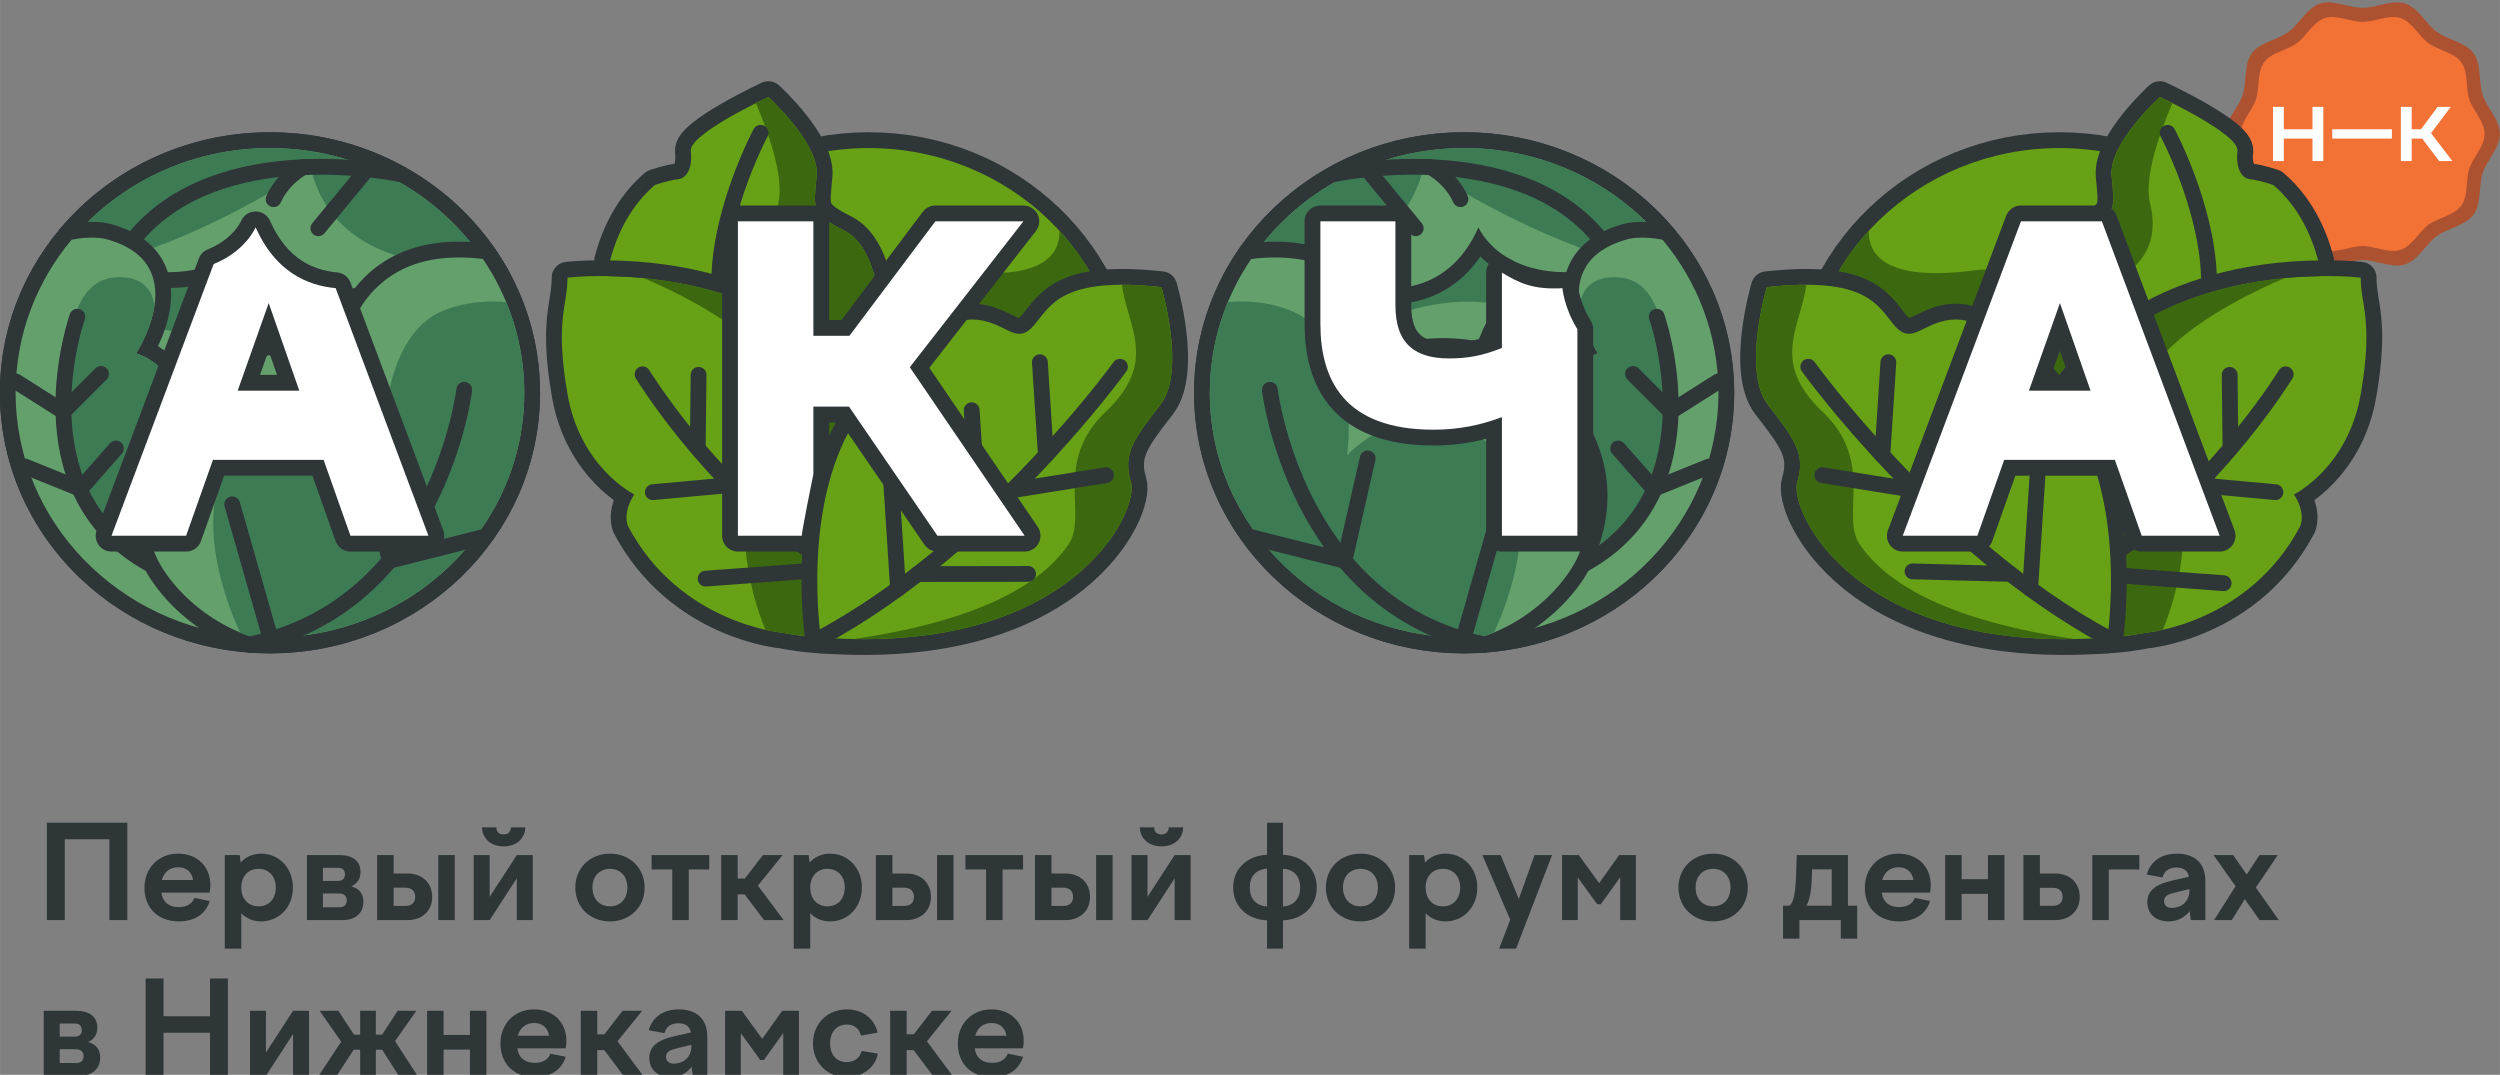 <?xml version="1.0" encoding="UTF-8"?>
<!DOCTYPE svg PUBLIC "-//W3C//DTD SVG 1.1//EN" "http://www.w3.org/Graphics/SVG/1.1/DTD/svg11.dtd">
<!-- Creator: CorelDRAW -->
<svg xmlns="http://www.w3.org/2000/svg" xml:space="preserve" width="75.567mm" height="32.487mm" version="1.1" style="shape-rendering:geometricPrecision; text-rendering:geometricPrecision; image-rendering:optimizeQuality; fill-rule:evenodd; clip-rule:evenodd"
viewBox="0 0 7556.66 3248.74"
 xmlns:xlink="http://www.w3.org/1999/xlink"
 xmlns:xodm="http://www.corel.com/coreldraw/odm/2003">
 <rect x="0" y="0" width="7556.66" height="3248.74" fill="#808080" stroke="none"/>
 <defs>
  <style type="text/css">
   <![CDATA[
    .str17 {stroke:#2E3638;stroke-width:95.45;stroke-miterlimit:22.926}
    .str3 {stroke:#2E3638;stroke-width:95.45;stroke-miterlimit:22.926}
    .str15 {stroke:#2E3638;stroke-width:95.45;stroke-linecap:round;stroke-linejoin:round;stroke-miterlimit:22.926}
    .str30 {stroke:#2E3638;stroke-width:95.45;stroke-linecap:round;stroke-linejoin:round;stroke-miterlimit:22.926}
    .str16 {stroke:#2E3638;stroke-width:95.45;stroke-linecap:round;stroke-linejoin:round;stroke-miterlimit:22.926}
    .str28 {stroke:#2E3638;stroke-width:95.45;stroke-linecap:round;stroke-linejoin:round;stroke-miterlimit:22.926}
    .str29 {stroke:#2E3638;stroke-width:95.45;stroke-linecap:round;stroke-linejoin:round;stroke-miterlimit:22.926}
    .str14 {stroke:#2E3638;stroke-width:95.45;stroke-linecap:round;stroke-linejoin:round;stroke-miterlimit:22.926}
    .str42 {stroke:#2E3638;stroke-width:95.45;stroke-linecap:round;stroke-linejoin:round;stroke-miterlimit:22.926}
    .str43 {stroke:#2E3638;stroke-width:95.45;stroke-linecap:round;stroke-linejoin:round;stroke-miterlimit:22.926}
    .str1 {stroke:#2E3638;stroke-width:95.45;stroke-linecap:round;stroke-linejoin:round;stroke-miterlimit:22.926}
    .str2 {stroke:#2E3638;stroke-width:95.45;stroke-linecap:round;stroke-linejoin:round;stroke-miterlimit:22.926}
    .str0 {stroke:#2E3638;stroke-width:95.45;stroke-linecap:round;stroke-linejoin:round;stroke-miterlimit:22.926}
    .str44 {stroke:#2E3638;stroke-width:95.45;stroke-linecap:round;stroke-linejoin:round;stroke-miterlimit:22.926}
    .str27 {stroke:#2E3638;stroke-width:95.55;stroke-linecap:round;stroke-linejoin:round;stroke-miterlimit:22.926}
    .str41 {stroke:#2E3638;stroke-width:95.55;stroke-linecap:round;stroke-linejoin:round;stroke-miterlimit:22.926}
    .str55 {stroke:#2E3638;stroke-width:95.55;stroke-linecap:round;stroke-linejoin:round;stroke-miterlimit:22.926}
    .str13 {stroke:#2E3638;stroke-width:95.55;stroke-linecap:round;stroke-linejoin:round;stroke-miterlimit:22.926}
    .str20 {stroke:#2E3638;stroke-width:47.72;stroke-linecap:round;stroke-linejoin:round;stroke-miterlimit:22.926}
    .str24 {stroke:#2E3638;stroke-width:47.72;stroke-linecap:round;stroke-linejoin:round;stroke-miterlimit:22.926}
    .str38 {stroke:#2E3638;stroke-width:47.72;stroke-linecap:round;stroke-linejoin:round;stroke-miterlimit:22.926}
    .str18 {stroke:#2E3638;stroke-width:47.72;stroke-linecap:round;stroke-linejoin:round;stroke-miterlimit:22.926}
    .str36 {stroke:#2E3638;stroke-width:47.72;stroke-linecap:round;stroke-linejoin:round;stroke-miterlimit:22.926}
    .str37 {stroke:#2E3638;stroke-width:47.72;stroke-linecap:round;stroke-linejoin:round;stroke-miterlimit:22.926}
    .str21 {stroke:#2E3638;stroke-width:47.72;stroke-linecap:round;stroke-linejoin:round;stroke-miterlimit:22.926}
    .str22 {stroke:#2E3638;stroke-width:47.72;stroke-linecap:round;stroke-linejoin:round;stroke-miterlimit:22.926}
    .str32 {stroke:#2E3638;stroke-width:47.72;stroke-linecap:round;stroke-linejoin:round;stroke-miterlimit:22.926}
    .str23 {stroke:#2E3638;stroke-width:47.72;stroke-linecap:round;stroke-linejoin:round;stroke-miterlimit:22.926}
    .str33 {stroke:#2E3638;stroke-width:47.72;stroke-linecap:round;stroke-linejoin:round;stroke-miterlimit:22.926}
    .str19 {stroke:#2E3638;stroke-width:47.72;stroke-linecap:round;stroke-linejoin:round;stroke-miterlimit:22.926}
    .str25 {stroke:#2E3638;stroke-width:47.72;stroke-linecap:round;stroke-linejoin:round;stroke-miterlimit:22.926}
    .str34 {stroke:#2E3638;stroke-width:47.72;stroke-linecap:round;stroke-linejoin:round;stroke-miterlimit:22.926}
    .str31 {stroke:#2E3638;stroke-width:47.72;stroke-linecap:round;stroke-linejoin:round;stroke-miterlimit:22.926}
    .str26 {stroke:#2E3638;stroke-width:47.72;stroke-linecap:round;stroke-linejoin:round;stroke-miterlimit:22.926}
    .str10 {stroke:#2E3638;stroke-width:47.72;stroke-linecap:round;stroke-linejoin:round;stroke-miterlimit:22.926}
    .str52 {stroke:#2E3638;stroke-width:47.72;stroke-linecap:round;stroke-linejoin:round;stroke-miterlimit:22.926}
    .str4 {stroke:#2E3638;stroke-width:47.72;stroke-linecap:round;stroke-linejoin:round;stroke-miterlimit:22.926}
    .str51 {stroke:#2E3638;stroke-width:47.72;stroke-linecap:round;stroke-linejoin:round;stroke-miterlimit:22.926}
    .str50 {stroke:#2E3638;stroke-width:47.72;stroke-linecap:round;stroke-linejoin:round;stroke-miterlimit:22.926}
    .str5 {stroke:#2E3638;stroke-width:47.72;stroke-linecap:round;stroke-linejoin:round;stroke-miterlimit:22.926}
    .str11 {stroke:#2E3638;stroke-width:47.72;stroke-linecap:round;stroke-linejoin:round;stroke-miterlimit:22.926}
    .str12 {stroke:#2E3638;stroke-width:47.72;stroke-linecap:round;stroke-linejoin:round;stroke-miterlimit:22.926}
    .str8 {stroke:#2E3638;stroke-width:47.72;stroke-linecap:round;stroke-linejoin:round;stroke-miterlimit:22.926}
    .str46 {stroke:#2E3638;stroke-width:47.72;stroke-linecap:round;stroke-linejoin:round;stroke-miterlimit:22.926}
    .str6 {stroke:#2E3638;stroke-width:47.72;stroke-linecap:round;stroke-linejoin:round;stroke-miterlimit:22.926}
    .str9 {stroke:#2E3638;stroke-width:47.72;stroke-linecap:round;stroke-linejoin:round;stroke-miterlimit:22.926}
    .str48 {stroke:#2E3638;stroke-width:47.72;stroke-linecap:round;stroke-linejoin:round;stroke-miterlimit:22.926}
    .str45 {stroke:#2E3638;stroke-width:47.72;stroke-linecap:round;stroke-linejoin:round;stroke-miterlimit:22.926}
    .str47 {stroke:#2E3638;stroke-width:47.72;stroke-linecap:round;stroke-linejoin:round;stroke-miterlimit:22.926}
    .str7 {stroke:#2E3638;stroke-width:47.72;stroke-linecap:round;stroke-linejoin:round;stroke-miterlimit:22.926}
    .str39 {stroke:#2E3638;stroke-width:47.72;stroke-linecap:round;stroke-linejoin:round;stroke-miterlimit:22.926}
    .str53 {stroke:#2E3638;stroke-width:47.72;stroke-linecap:round;stroke-linejoin:round;stroke-miterlimit:22.926}
    .str54 {stroke:#2E3638;stroke-width:47.72;stroke-linecap:round;stroke-linejoin:round;stroke-miterlimit:22.926}
    .str40 {stroke:#2E3638;stroke-width:47.72;stroke-linecap:round;stroke-linejoin:round;stroke-miterlimit:22.926}
    .str49 {stroke:#2E3638;stroke-width:47.72;stroke-linecap:round;stroke-linejoin:round;stroke-miterlimit:22.926}
    .str35 {stroke:#2E3638;stroke-width:47.72;stroke-linecap:round;stroke-linejoin:round;stroke-miterlimit:22.926}
    .fil3 {fill:none}
    .fil4 {fill:none;fill-rule:nonzero}
    .fil10 {fill:#3C690F}
    .fil2 {fill:#3D7B54}
    .fil1 {fill:#64A06C}
    .fil9 {fill:#67A115}
    .fil8 {fill:#FEFEFE;fill-rule:nonzero}
    .fil7 {fill:#F27135;fill-rule:nonzero}
    .fil6 {fill:#AD5230;fill-rule:nonzero}
    .fil0 {fill:#2E3638;fill-rule:nonzero}
    .fil5 {fill:white;fill-rule:nonzero}
   ]]>
  </style>
 </defs>
 <g id="Слой_x0020_1">
  <g id="_2677970222816">
   <g>
    <g>
     <g>
      <g>
       <path class="fil0" d="M-0.53 1187.36l0 0 1.06 -40.59 3.17 -40.08 5.22 -39.51 7.21 -38.89 9.16 -38.2 11.06 -37.48 12.9 -36.68 14.68 -35.84 16.42 -34.95 18.09 -34 19.72 -33.01 21.3 -31.96 22.81 -30.87 24.28 -29.74 25.71 -28.55 27.05 -27.31 28.38 -26.03 29.63 -24.71 30.85 -23.33 32 -21.89 33.11 -20.43 34.17 -18.91 35.18 -17.34 36.13 -15.72 37.04 -14.05 37.89 -12.34 38.69 -10.57 39.43 -8.76 40.14 -6.9 40.76 -4.98 41.35 -3.03 41.87 -1.02 0 95.76 -37.25 0.9 -36.73 2.69 -36.18 4.42 -35.58 6.12 -34.95 7.76 -34.27 9.37 -33.55 10.92 -32.78 12.45 -31.97 13.9 -31.12 15.34 -30.21 16.71 -29.27 18.07 -28.28 19.35 -27.23 20.59 -26.15 21.81 -25.02 22.95 -23.85 24.07 -22.63 25.15 -21.36 26.14 -20.05 27.15 -18.7 28.06 -17.3 28.95 -15.85 29.8 -14.38 30.59 -12.84 31.36 -11.28 32.06 -9.66 32.74 -8 33.38 -6.31 33.97 -4.56 34.53 -2.77 35.06 -0.94 35.55 0 0 -95.44 0zm816.46 787.67l0 0 -41.87 -1.02 -41.35 -3.03 -40.76 -4.98 -40.14 -6.9 -39.43 -8.76 -38.69 -10.57 -37.89 -12.34 -37.04 -14.05 -36.13 -15.72 -35.18 -17.34 -34.17 -18.9 -33.11 -20.43 -32.01 -21.91 -30.84 -23.32 -29.63 -24.7 -28.38 -26.04 -27.05 -27.31 -25.71 -28.54 -24.28 -29.75 -22.81 -30.86 -21.3 -31.97 -19.72 -33.01 -18.09 -34 -16.42 -34.95 -14.68 -35.83 -12.9 -36.69 -11.06 -37.47 -9.16 -38.21 -7.21 -38.89 -5.22 -39.51 -3.17 -40.08 -1.06 -40.59 95.44 0 0.94 35.55 2.77 35.06 4.56 34.53 6.31 33.97 8 33.39 9.66 32.73 11.28 32.07 12.84 31.35 14.38 30.59 15.85 29.8 17.3 28.95 18.7 28.07 20.05 27.14 21.36 26.15 22.63 25.14 23.85 24.07 25.02 22.96 26.15 21.8 27.24 20.6 28.27 19.35 29.27 18.05 30.21 16.72 31.12 15.34 31.97 13.9 32.78 12.45 33.55 10.92 34.27 9.37 34.95 7.76 35.58 6.12 36.18 4.42 36.73 2.69 37.25 0.9 0 0 0 95.76zm816.46 -787.67l0 0 -1.06 40.59 -3.17 40.08 -5.22 39.51 -7.21 38.89 -9.16 38.21 -11.06 37.47 -12.9 36.69 -14.68 35.83 -16.41 34.95 -18.1 34 -19.72 33.01 -21.3 31.97 -22.81 30.86 -24.28 29.74 -25.7 28.55 -27.06 27.31 -28.37 26.04 -29.64 24.7 -30.84 23.32 -32.01 21.91 -33.11 20.43 -34.17 18.9 -35.18 17.34 -36.13 15.72 -37.04 14.05 -37.89 12.34 -38.69 10.57 -39.43 8.76 -40.14 6.9 -40.76 4.98 -41.35 3.03 -41.87 1.02 0 -95.76 37.25 -0.9 36.73 -2.69 36.18 -4.42 35.58 -6.12 34.95 -7.76 34.27 -9.37 33.55 -10.92 32.78 -12.45 31.97 -13.9 31.12 -15.34 30.21 -16.72 29.27 -18.05 28.27 -19.35 27.24 -20.6 26.16 -21.8 25.01 -22.96 23.86 -24.07 22.62 -25.13 21.36 -26.16 20.05 -27.14 18.7 -28.07 17.3 -28.95 15.86 -29.8 14.37 -30.59 12.84 -31.35 11.28 -32.07 9.66 -32.73 8 -33.39 6.31 -33.97 4.56 -34.53 2.77 -35.06 0.94 -35.55 0 0 95.44 0zm-816.46 -787.67l0 0 41.87 1.02 41.35 3.03 40.76 4.98 40.14 6.9 39.43 8.76 38.69 10.57 37.89 12.34 37.04 14.05 36.13 15.72 35.18 17.34 34.17 18.91 33.11 20.43 32 21.89 30.85 23.33 29.64 24.71 28.37 26.03 27.06 27.31 25.7 28.56 24.28 29.73 22.81 30.87 21.3 31.96 19.72 33.01 18.1 34 16.41 34.96 14.68 35.83 12.9 36.68 11.06 37.48 9.16 38.2 7.21 38.89 5.22 39.51 3.17 40.08 1.06 40.59 -95.44 0 -0.94 -35.55 -2.77 -35.06 -4.56 -34.53 -6.31 -33.97 -8 -33.38 -9.66 -32.74 -11.28 -32.06 -12.84 -31.37 -14.37 -30.58 -15.86 -29.8 -17.3 -28.95 -18.7 -28.06 -20.05 -27.15 -21.36 -26.15 -22.62 -25.14 -23.86 -24.07 -25.01 -22.95 -26.16 -21.81 -27.23 -20.59 -28.28 -19.35 -29.27 -18.07 -30.21 -16.71 -31.12 -15.34 -31.97 -13.9 -32.78 -12.45 -33.55 -10.92 -34.27 -9.37 -34.95 -7.76 -35.58 -6.12 -36.18 -4.42 -36.73 -2.69 -37.25 -0.9 0 0 0 -95.76z"/>
       <path id="_1" class="fil1" d="M815.93 447.57c-424.56,0 -768.74,331.22 -768.74,739.79 0,408.58 344.18,739.79 768.74,739.79 424.57,0 768.74,-331.21 768.74,-739.79 0,-408.57 -344.17,-739.79 -768.74,-739.79z"/>
      </g>
      <path class="fil2" d="M1122.6 994.51c0,0 -231.35,-130.98 -453.9,-63.26l-91.38 -114.16c153.04,-26.06 195.17,-130.07 195.17,-130.07 82.16,185.95 237.33,195.09 331.67,180.52l18.44 126.97z"/>
      <g>
       <path class="fil3 str0" d="M743.29 1088.71c-38.52,-121.34 -135.61,-311.92 -369.55,-346.45 190.67,92.56 37.73,325.86 37.73,325.86 126.52,42.65 100.93,150.69 100.93,150.69 7.53,14.53 -0.69,34.68 -14.4,61.81 16.32,-25.18 36.16,-50.78 60.15,-76.62 57.21,-61.61 122.04,-96.59 185.14,-115.29z"/>
       <path id="_1_21" class="fil1" d="M743.29 1088.71c-38.52,-121.34 -135.61,-311.92 -369.55,-346.45 190.67,92.56 37.73,325.86 37.73,325.86 126.52,42.65 100.93,150.69 100.93,150.69 7.53,14.53 -0.69,34.68 -14.4,61.81 16.32,-25.18 36.16,-50.78 60.15,-76.62 57.21,-61.61 122.04,-96.59 185.14,-115.29z"/>
      </g>
      <path class="fil2" d="M743.29 1088.71c-33.09,-104.22 -109.38,-259.51 -278.47,-323.14l-10.84 52.2c27.77,57.25 13.46,125.21 -5.76,175.87 138.51,4.29 233.28,51.72 292.16,95.94 0.97,-0.29 1.94,-0.58 2.91,-0.87z"/>
      <g>
       <path class="fil3 str1" d="M815.73 447.57c-242.57,0 -458.86,108.16 -599.74,277.05 59.97,-12.52 100.95,-2.74 100.95,-2.74 77.74,20.23 118.99,56.78 138.21,98.78 253.94,22.97 317.34,-133.64 317.34,-133.64 97.88,221.52 299.37,192.12 378.2,170.63 43.23,-37.5 99.19,-64.75 168.52,-74.66 48.64,-6.95 96.36,-5.7 140.21,-0.13 15.17,22.31 29.12,45.46 41.76,69.36l0.04 0c-127.03,-240.14 -386.29,-404.65 -685.49,-404.65zm-620.74 303.4l-0.64 0.83 0.01 0 0.63 -0.83z"/>
       <path id="_1_22" class="fil1" d="M815.73 447.57c-242.57,0 -458.86,108.16 -599.74,277.05 59.97,-12.52 100.95,-2.74 100.95,-2.74 77.74,20.23 118.99,56.78 138.21,98.78 253.94,22.97 317.34,-133.64 317.34,-133.64 97.88,221.52 299.37,192.12 378.2,170.63 43.23,-37.5 99.19,-64.75 168.52,-74.66 48.64,-6.95 96.36,-5.7 140.21,-0.13 15.17,22.31 29.12,45.46 41.76,69.36l0.04 0c-127.03,-240.14 -386.29,-404.65 -685.49,-404.65zm-620.74 303.4l-0.64 0.83 0.01 0 0.63 -0.83z"/>
      </g>
      <path class="fil2" d="M815.73 447.57c-242.57,0 -458.86,108.16 -599.74,277.05 22.58,-4.71 42.46,-6.26 58.49,-6.37l1.78 0 0.2 0 1.74 0c24.41,0.16 38.94,3.63 38.94,3.63 1.75,0.45 3.4,0.95 5.1,1.42l2.16 0.6c38.28,10.79 67.32,25.68 88.93,43.27 285.96,-96.26 525.09,-261.22 525.09,-261.22 43.33,181.55 185.6,258.27 337.3,285.93 13.86,-3.74 28.36,-6.73 43.49,-8.89 22.87,-3.27 45.54,-4.72 67.69,-4.77l2 0 0.21 0 2 0.01c23.48,0.13 46.36,1.82 68.28,4.6 -137.27,-201.87 -374.26,-335.26 -643.66,-335.26zm-620.74 303.4l-0.64 0.83 0.01 0 0.63 -0.83z"/>
      <g>
       <path class="fil3 str2" d="M216.17 724.63c-105.7,126.71 -168.98,287.6 -168.98,462.73 0,389.65 313.02,708.93 710.28,737.68 -177.56,-61.01 -266.82,-191.98 -288.52,-243.52 -117.03,-277.94 71.36,-408.85 43.45,-462.71 0,0 25.59,-108.04 -100.93,-150.69 0,0 180.16,-274.8 -94.33,-346.24 0,0 -40.99,-9.78 -100.97,2.75z"/>
       <path id="_1_23" class="fil1" d="M216.17 724.63c-105.7,126.71 -168.98,287.6 -168.98,462.73 0,389.65 313.02,708.93 710.28,737.68 -177.56,-61.01 -266.82,-191.98 -288.52,-243.52 -117.03,-277.94 71.36,-408.85 43.45,-462.71 0,0 25.59,-108.04 -100.93,-150.69 0,0 180.16,-274.8 -94.33,-346.24 0,0 -40.99,-9.78 -100.97,2.75z"/>
      </g>
      <path class="fil2" d="M504.96 1742.18c-17.92,-24.42 -29.77,-45.83 -36.01,-60.66 -117.03,-277.94 71.36,-408.85 43.45,-462.71 0,0 25.59,-108.04 -100.93,-150.69 0,0 43.98,-67.12 55.36,-143.64 -3.87,-32.65 -23.34,-89.99 -112.64,-86.42 -124.39,4.97 -156.17,151.96 -160.39,401.83 -3.89,230.17 122.1,417.74 311.16,502.29z"/>
      <g>
       <path class="fil3 str3" d="M760.76 1925.24c18.22,1.24 36.62,1.91 55.17,1.91 424.57,0 768.74,-331.21 768.74,-739.79 0,-149.3 -46,-288.25 -125.05,-404.5 -43.85,-5.57 -91.57,-6.82 -140.21,0.13 -183.09,26.16 -273.01,173.29 -281.18,310.61 0,0 -284.56,-100.16 -480.08,110.4 -195.52,210.56 -116.56,406.08 -86.48,477.52 21.72,51.6 111.15,182.8 289.09,243.72z"/>
       <path id="_1_24" class="fil1" d="M760.76 1925.24c18.22,1.24 36.62,1.91 55.17,1.91 424.57,0 768.74,-331.21 768.74,-739.79 0,-149.3 -46,-288.25 -125.05,-404.5 -43.85,-5.57 -91.57,-6.82 -140.21,0.13 -183.09,26.16 -273.01,173.29 -281.18,310.61 0,0 -284.56,-100.16 -480.08,110.4 -195.52,210.56 -116.56,406.08 -86.48,477.52 21.72,51.6 111.15,182.8 289.09,243.72z"/>
      </g>
      <path class="fil2" d="M760.76 1925.24c18.22,1.24 36.62,1.91 55.17,1.91 424.57,0 768.74,-331.21 768.74,-739.79 0,-96.86 -19.37,-189.36 -54.55,-274.14 -53.63,-4.96 -120.32,-1.72 -188.76,25.16 -158.02,62.08 -191.88,310.4 -171.19,438.32 0,0 -167.43,-188.12 -391.29,-62.08 -196.38,110.57 -144.3,400.29 -53.23,597.24 11.3,4.75 22.99,9.23 35.11,13.38z"/>
      <g>
       <path class="fil3 str4" d="M1213.92 527.29c0,0 -557.68,-123.35 -813.43,199.76"/>
      </g>
      <g>
       <line class="fil3 str5" x1="1113.15" y1="506.9" x2="962.28" y2= "689.92" />
      </g>
      <g>
       <path class="fil3 str6" d="M918.14 504.53c0,0 -62.22,31.82 -91.21,97.57"/>
      </g>
      <g>
       <path class="fil3 str7" d="M233.66 957.3c0,0 -184.7,523.65 218.26,747.51"/>
      </g>
      <g>
       <polyline class="fil3 str8" points="305.38,1130.32 191.61,1244.1 47.96,1153.08 "/>
      </g>
      <g>
       <polyline class="fil3 str9" points="350.31,1355.58 243.09,1477.84 75.68,1410.13 "/>
      </g>
      <g>
       <path class="fil3 str10" d="M1403.16 1178.24c0,0 -76.94,651.97 -649.5,770"/>
      </g>
      <g>
       <polyline class="fil3 str11" points="1107.4,1385.56 1177.73,1694.71 1459.78,1623.64 "/>
      </g>
      <g>
       <line class="fil3 str12" x1="701.91" y1="1524.48" x2="816.35" y2= "1925.01" />
      </g>
     </g>
     <g>
      <path class="fil4 str13" d="M336.91 1619.44l225.57 0 81.1 -229.37 334.56 0 81.1 229.37 235.71 0 -280.45 -748.52c-85.12,-7.48 -182.63,-49.52 -242.01,-183.9 0,0 -29.1,71.81 -126.75,111.05l-308.83 821.37zm381.44 -438.47l93.78 -264.85 92.51 264.85 -186.29 0z"/>
      <path id="_1_25" class="fil5" d="M336.91 1619.44l225.57 0 81.1 -229.37 334.56 0 81.1 229.37 235.71 0 -280.45 -748.52c-85.12,-7.48 -182.63,-49.52 -242.01,-183.9 0,0 -29.1,71.81 -126.75,111.05l-308.83 821.37zm381.44 -438.47l93.78 -264.85 92.51 264.85 -186.29 0z"/>
     </g>
    </g>
    <g>
     <g>
      <path class="fil0" d="M5242.02 1187.36l-95.44 0 0 0 -0.94 -35.55 -2.77 -35.06 -4.56 -34.53 -6.31 -33.97 -8 -33.38 -9.66 -32.74 -11.28 -32.06 -12.84 -31.36 -14.38 -30.59 -15.85 -29.8 -17.3 -28.95 -18.7 -28.06 -20.05 -27.15 -21.36 -26.14 -22.63 -25.15 -23.85 -24.07 -25.02 -22.95 -26.15 -21.81 -27.23 -20.59 -28.28 -19.35 -29.27 -18.06 -30.22 -16.72 -31.11 -15.34 -31.98 -13.9 -32.78 -12.45 -33.55 -10.92 -34.27 -9.37 -34.95 -7.76 -35.58 -6.12 -36.18 -4.42 -36.73 -2.69 -37.25 -0.9 0 -95.76 41.87 1.02 41.35 3.03 40.76 4.98 40.14 6.9 39.43 8.76 38.69 10.57 37.89 12.34 37.04 14.05 36.14 15.72 35.17 17.34 34.18 18.9 33.11 20.44 32 21.89 30.85 23.33 29.63 24.71 28.38 26.03 27.05 27.31 25.71 28.55 24.28 29.74 22.81 30.87 21.3 31.96 19.72 33.01 18.09 34 16.42 34.95 14.68 35.84 12.9 36.68 11.06 37.48 9.16 38.2 7.21 38.89 5.22 39.51 3.17 40.08 1.06 40.59 0 0zm-816.47 787.67l0 -95.76 0 0 37.25 -0.9 36.73 -2.69 36.18 -4.42 35.58 -6.12 34.95 -7.76 34.27 -9.37 33.55 -10.92 32.78 -12.45 31.98 -13.9 31.11 -15.34 30.23 -16.72 29.26 -18.05 28.27 -19.35 27.24 -20.6 26.15 -21.8 25.02 -22.96 23.85 -24.07 22.63 -25.14 21.36 -26.15 20.05 -27.14 18.7 -28.07 17.3 -28.95 15.85 -29.8 14.38 -30.59 12.84 -31.35 11.28 -32.07 9.66 -32.73 8 -33.39 6.31 -33.97 4.56 -34.53 2.77 -35.06 0.94 -35.55 95.44 0 -1.06 40.59 -3.17 40.08 -5.22 39.51 -7.21 38.89 -9.16 38.21 -11.06 37.47 -12.9 36.69 -14.68 35.83 -16.42 34.95 -18.09 34 -19.72 33.01 -21.3 31.97 -22.81 30.86 -24.28 29.75 -25.71 28.54 -27.05 27.31 -28.38 26.04 -29.63 24.7 -30.84 23.32 -32.01 21.91 -33.12 20.43 -34.17 18.9 -35.17 17.34 -36.14 15.72 -37.04 14.05 -37.89 12.34 -38.69 10.57 -39.43 8.76 -40.14 6.9 -40.76 4.98 -41.35 3.03 -41.87 1.02 0 0zm-816.46 -787.67l95.44 0 0 0 0.94 35.55 2.77 35.06 4.56 34.53 6.31 33.97 8 33.39 9.66 32.73 11.28 32.07 12.84 31.35 14.38 30.59 15.85 29.8 17.3 28.95 18.7 28.07 20.05 27.14 21.36 26.15 22.63 25.14 23.85 24.07 25.02 22.96 26.15 21.8 27.24 20.6 28.27 19.35 29.27 18.05 30.21 16.72 31.12 15.34 31.97 13.9 32.78 12.45 33.55 10.92 34.27 9.37 34.95 7.76 35.58 6.12 36.18 4.42 36.73 2.69 37.25 0.9 0 95.76 -41.87 -1.02 -41.35 -3.03 -40.76 -4.98 -40.14 -6.9 -39.43 -8.76 -38.69 -10.57 -37.89 -12.34 -37.04 -14.05 -36.13 -15.72 -35.18 -17.34 -34.17 -18.9 -33.11 -20.43 -32.01 -21.91 -30.84 -23.32 -29.63 -24.7 -28.38 -26.04 -27.05 -27.31 -25.71 -28.54 -24.28 -29.75 -22.81 -30.86 -21.3 -31.97 -19.72 -33.01 -18.09 -34 -16.42 -34.95 -14.68 -35.83 -12.9 -36.69 -11.06 -37.47 -9.16 -38.21 -7.21 -38.89 -5.22 -39.51 -3.17 -40.08 -1.06 -40.59 0 0zm816.46 -787.67l0 95.76 0 0 -37.25 0.9 -36.73 2.69 -36.18 4.42 -35.58 6.12 -34.95 7.76 -34.27 9.37 -33.55 10.92 -32.78 12.45 -31.97 13.9 -31.12 15.34 -30.21 16.71 -29.27 18.07 -28.28 19.35 -27.23 20.59 -26.15 21.81 -25.02 22.95 -23.85 24.07 -22.63 25.15 -21.36 26.14 -20.05 27.15 -18.7 28.06 -17.3 28.95 -15.85 29.8 -14.38 30.59 -12.84 31.36 -11.28 32.06 -9.66 32.74 -8 33.38 -6.31 33.97 -4.56 34.53 -2.77 35.06 -0.94 35.55 -95.44 0 1.06 -40.59 3.17 -40.08 5.22 -39.51 7.21 -38.89 9.16 -38.2 11.06 -37.48 12.9 -36.68 14.68 -35.84 16.42 -34.95 18.09 -34 19.72 -33.01 21.3 -31.96 22.81 -30.87 24.28 -29.74 25.71 -28.55 27.05 -27.31 28.38 -26.03 29.63 -24.71 30.85 -23.33 32 -21.89 33.11 -20.43 34.17 -18.91 35.18 -17.34 36.13 -15.72 37.04 -14.05 37.89 -12.34 38.69 -10.57 39.43 -8.76 40.14 -6.9 40.76 -4.98 41.35 -3.03 41.87 -1.02 0 0z"/>
      <path id="_1_26" class="fil1" d="M4425.55 447.57c424.57,0 768.75,331.22 768.75,739.79 0,408.58 -344.18,739.79 -768.75,739.79 -424.56,0 -768.74,-331.21 -768.74,-739.79 0,-408.57 344.18,-739.79 768.74,-739.79z"/>
     </g>
     <path class="fil2" d="M4118.89 994.51c0,0 231.34,-130.98 453.89,-63.26l91.39 -114.16c-153.05,-26.06 -195.17,-130.07 -195.17,-130.07 -82.17,185.95 -237.34,195.09 -331.68,180.52l-18.43 126.97z"/>
     <g>
      <path class="fil3 str14" d="M4498.19 1088.71c38.53,-121.34 135.62,-311.92 369.55,-346.45 -190.67,92.56 -37.72,325.86 -37.72,325.86 -126.52,42.65 -100.93,150.69 -100.93,150.69 -7.53,14.53 0.68,34.68 14.39,61.81 -16.32,-25.18 -36.16,-50.78 -60.14,-76.62 -57.22,-61.61 -122.05,-96.59 -185.15,-115.29z"/>
      <path id="_1_27" class="fil1" d="M4498.19 1088.71c38.53,-121.34 135.62,-311.92 369.55,-346.45 -190.67,92.56 -37.72,325.86 -37.72,325.86 -126.52,42.65 -100.93,150.69 -100.93,150.69 -7.53,14.53 0.68,34.68 14.39,61.81 -16.32,-25.18 -36.16,-50.78 -60.14,-76.62 -57.22,-61.61 -122.05,-96.59 -185.15,-115.29z"/>
     </g>
     <path class="fil2" d="M4498.19 1088.71c33.09,-104.22 109.38,-259.51 278.47,-323.14l10.85 52.2c-27.77,57.25 -13.47,125.21 5.75,175.87 -138.5,4.29 -233.28,51.72 -292.16,95.94 -0.97,-0.29 -1.94,-0.58 -2.91,-0.87z"/>
     <g>
      <path class="fil3 str15" d="M4425.76 447.57c242.57,0 458.85,108.16 599.74,277.05 -59.97,-12.52 -100.95,-2.74 -100.95,-2.74 -77.75,20.23 -119,56.78 -138.22,98.78 -253.93,22.97 -317.33,-133.64 -317.33,-133.64 -97.88,221.52 -299.37,192.12 -378.2,170.63 -43.23,-37.5 -99.19,-64.75 -168.52,-74.66 -48.64,-6.95 -96.36,-5.7 -140.21,-0.13 -15.17,22.31 -29.12,45.46 -41.77,69.36l-0.03 0c127.03,-240.14 386.29,-404.65 685.49,-404.65zm620.74 303.4l0.63 0.83 0 0 -0.63 -0.83z"/>
      <path id="_1_28" class="fil1" d="M4425.76 447.57c242.57,0 458.85,108.16 599.74,277.05 -59.97,-12.52 -100.95,-2.74 -100.95,-2.74 -77.75,20.23 -119,56.78 -138.22,98.78 -253.93,22.97 -317.33,-133.64 -317.33,-133.64 -97.88,221.52 -299.37,192.12 -378.2,170.63 -43.23,-37.5 -99.19,-64.75 -168.52,-74.66 -48.64,-6.95 -96.36,-5.7 -140.21,-0.13 -15.17,22.31 -29.12,45.46 -41.77,69.36l-0.03 0c127.03,-240.14 386.29,-404.65 685.49,-404.65zm620.74 303.4l0.63 0.83 0 0 -0.63 -0.83z"/>
     </g>
     <path class="fil2" d="M4425.76 447.57c242.57,0 458.85,108.16 599.74,277.05 -22.58,-4.71 -42.47,-6.26 -58.49,-6.37l-1.79 0 -0.19 0 -1.74 0c-24.42,0.16 -38.95,3.63 -38.95,3.63 -1.74,0.45 -3.39,0.95 -5.1,1.42l-2.16 0.6c-38.28,10.79 -67.31,25.68 -88.93,43.27 -285.95,-96.26 -525.09,-261.22 -525.09,-261.22 -43.32,181.55 -185.59,258.27 -337.29,285.93 -13.87,-3.74 -28.36,-6.73 -43.49,-8.89 -22.87,-3.27 -45.54,-4.72 -67.7,-4.77l-2 0 -0.2 0 -2 0.01c-23.48,0.13 -46.36,1.82 -68.28,4.6 137.27,-201.87 374.25,-335.26 643.66,-335.26zm620.74 303.4l0.63 0.83 0 0 -0.63 -0.83z"/>
     <g>
      <path class="fil3 str16" d="M5025.32 724.63c105.7,126.71 168.98,287.6 168.98,462.73 0,389.65 -313.03,708.93 -710.28,737.68 177.55,-61.01 266.82,-191.98 288.52,-243.52 117.03,-277.94 -71.36,-408.85 -43.45,-462.71 0,0 -25.59,-108.04 100.93,-150.69 0,0 -180.17,-274.8 94.32,-346.24 0,0 40.99,-9.78 100.98,2.75z"/>
      <path id="_1_29" class="fil1" d="M5025.32 724.63c105.7,126.71 168.98,287.6 168.98,462.73 0,389.65 -313.03,708.93 -710.28,737.68 177.55,-61.01 266.82,-191.98 288.52,-243.52 117.03,-277.94 -71.36,-408.85 -43.45,-462.71 0,0 -25.59,-108.04 100.93,-150.69 0,0 -180.17,-274.8 94.32,-346.24 0,0 40.99,-9.78 100.98,2.75z"/>
     </g>
     <path class="fil2" d="M4736.53 1742.18c17.92,-24.42 29.76,-45.83 36.01,-60.66 117.03,-277.94 -71.36,-408.85 -43.45,-462.71 0,0 -25.59,-108.04 100.93,-150.69 0,0 -43.98,-67.12 -55.36,-143.64 3.87,-32.65 23.33,-89.99 112.63,-86.42 124.4,4.97 156.18,151.96 160.4,401.83 3.88,230.17 -122.1,417.74 -311.16,502.29z"/>
     <g>
      <path class="fil3 str17" d="M4480.73 1925.24c-18.23,1.24 -36.62,1.91 -55.18,1.91 -424.56,0 -768.74,-331.21 -768.74,-739.79 0,-149.3 46,-288.25 125.05,-404.5 43.86,-5.57 91.57,-6.82 140.21,0.13 183.1,26.16 273.01,173.29 281.18,310.61 0,0 284.57,-100.16 480.09,110.4 195.52,210.56 116.56,406.08 86.48,477.52 -21.73,51.6 -111.16,182.8 -289.09,243.72z"/>
      <path id="_1_30" class="fil1" d="M4480.73 1925.24c-18.23,1.24 -36.62,1.91 -55.18,1.91 -424.56,0 -768.74,-331.21 -768.74,-739.79 0,-149.3 46,-288.25 125.05,-404.5 43.86,-5.57 91.57,-6.82 140.21,0.13 183.1,26.16 273.01,173.29 281.18,310.61 0,0 284.57,-100.16 480.09,110.4 195.52,210.56 116.56,406.08 86.48,477.52 -21.73,51.6 -111.16,182.8 -289.09,243.72z"/>
     </g>
     <path class="fil2" d="M4480.73 1925.24c-18.23,1.24 -36.62,1.91 -55.18,1.91 -424.56,0 -768.74,-331.21 -768.74,-739.79 0,-96.86 19.37,-189.36 54.56,-274.14 53.63,-4.96 120.32,-1.72 188.76,25.16 158.02,62.08 191.88,310.4 171.19,438.32 0,0 167.42,-188.12 391.29,-62.08 196.37,110.57 144.29,400.29 53.22,597.24 -11.3,4.75 -22.99,9.23 -35.1,13.38z"/>
     <g>
      <path class="fil3 str18" d="M4027.56 527.29c0,0 557.69,-123.35 813.43,199.76"/>
     </g>
     <g>
      <line class="fil3 str19" x1="4128.34" y1="506.9" x2="4279.2" y2= "689.92" />
     </g>
     <g>
      <path class="fil3 str20" d="M4323.35 504.53c0,0 62.22,31.82 91.21,97.57"/>
     </g>
     <g>
      <path class="fil3 str21" d="M5007.83 957.3c0,0 184.69,523.65 -218.27,747.51"/>
     </g>
     <g>
      <polyline class="fil3 str22" points="4936.1,1130.32 5049.88,1244.1 5193.52,1153.08 "/>
     </g>
     <g>
      <polyline class="fil3 str23" points="4891.18,1355.58 4998.4,1477.84 5165.8,1410.13 "/>
     </g>
     <g>
      <path class="fil3 str24" d="M3838.33 1178.24c0,0 76.94,651.97 649.5,770"/>
     </g>
     <g>
      <polyline class="fil3 str25" points="4134.09,1385.56 4063.75,1694.71 3781.7,1623.64 "/>
     </g>
     <g>
      <line class="fil3 str26" x1="4539.58" y1="1524.48" x2="4425.14" y2= "1925.01" />
     </g>
    </g>
    <g>
     <path class="fil4 str27" d="M4333.26 1298.83c76.04,0 143.2,-13.94 206.56,-38.02l0 358.63 228.11 0 0 -624.35c-40.91,-66.53 -45.18,-123.9 -45.18,-123.9 -91.19,5.07 -132.28,-17 -182.93,-47.07l0 227.59c-59.56,24.08 -105.18,31.68 -159.67,31.68 -100.11,0 -162.21,-41.81 -162.21,-159.67l0 -254.72 -226.84 0 0 309.21c0,167.28 69.7,320.62 342.16,320.62z"/>
     <path id="_1_31" class="fil5" d="M4333.26 1298.83c76.04,0 143.2,-13.94 206.56,-38.02l0 358.63 228.11 0 0 -624.35c-40.91,-66.53 -45.18,-123.9 -45.18,-123.9 -91.19,5.07 -132.28,-17 -182.93,-47.07l0 227.59c-59.56,24.08 -105.18,31.68 -159.67,31.68 -100.11,0 -162.21,-41.81 -162.21,-159.67l0 -254.72 -226.84 0 0 309.21c0,167.28 69.7,320.62 342.16,320.62z"/>
    </g>
    <g>
     <path class="fil6" d="M7556.13 404.93c0,42.93 -39.22,79.13 -51.8,117.88 -13.02,40.13 -3.04,92.38 -27.35,125.79 -24.58,33.75 -77.52,40.29 -111.26,64.84 -33.4,24.33 -55.84,72.79 -95.99,85.82 -38.74,12.58 -85.19,-13.03 -128.12,-13.03 -42.93,0 -89.4,25.61 -128.13,13.03 -40.15,-13.03 -62.58,-61.49 -95.99,-85.82 -33.75,-24.55 -86.69,-31.09 -111.25,-64.84 -24.33,-33.41 -14.34,-85.66 -27.37,-125.79 -12.59,-38.75 -51.78,-74.95 -51.78,-117.88 0,-42.92 39.19,-79.12 51.78,-117.87 13.03,-40.13 3.04,-92.38 27.37,-125.79 24.56,-33.75 77.5,-40.29 111.25,-64.84 33.41,-24.33 55.84,-72.79 95.99,-85.82 38.73,-12.58 85.2,13.03 128.13,13.03 42.93,0 89.38,-25.61 128.12,-13.03 40.15,13.03 62.59,61.49 95.99,85.82 33.74,24.55 86.68,31.09 111.26,64.84 24.31,33.41 14.33,85.66 27.35,125.79 12.58,38.73 51.8,74.95 51.8,117.87z"/>
     <path class="fil7" d="M7510.05 404.93c0,38.16 -34.86,70.33 -46.04,104.77 -11.57,35.67 -2.7,82.12 -24.31,111.81 -21.85,30.01 -68.91,35.81 -98.89,57.64 -29.69,21.62 -49.64,64.69 -85.33,76.27 -34.43,11.19 -75.71,-11.58 -113.87,-11.58 -38.16,0 -79.46,22.77 -113.89,11.58 -35.68,-11.58 -55.62,-54.65 -85.32,-76.27 -30,-21.83 -77.05,-27.63 -98.88,-57.64 -21.62,-29.69 -12.75,-76.14 -24.33,-111.81 -11.18,-34.44 -46.02,-66.61 -46.02,-104.77 0,-38.15 34.84,-70.32 46.02,-104.76 11.58,-35.67 2.71,-82.12 24.33,-111.81 21.83,-30.01 68.88,-35.81 98.88,-57.64 29.7,-21.62 49.64,-64.69 85.32,-76.28 34.43,-11.18 75.73,11.59 113.89,11.59 38.16,0 79.44,-22.77 113.87,-11.59 35.69,11.59 55.64,54.66 85.33,76.28 29.98,21.83 77.04,27.63 98.89,57.64 21.61,29.69 12.74,76.14 24.31,111.81 11.18,34.42 46.04,66.61 46.04,104.76z"/>
     <g>
      <polygon class="fil8" points="6903.25,486.91 6870.46,486.91 6870.46,322.95 6903.25,322.95 6903.25,390.73 6989.92,390.73 6989.92,322.95 7022.7,322.95 7022.7,486.91 6989.92,486.91 6989.92,418.88 6903.25,418.88 "/>
      <polygon class="fil8" points="7289.79,486.91 7257,486.91 7257,322.95 7289.79,322.95 7289.79,390.73 7317.9,390.73 7368.26,322.95 7408.07,322.95 7348.34,402.46 7412.76,486.91 7372.94,486.91 7321.41,418.88 7289.79,418.88 "/>
      <polygon class="fil8" points="7049.68,418.88 7230.02,418.88 7230.02,390.72 7049.68,390.72 "/>
     </g>
    </g>
    <g>
     <g>
      <path class="fil0" d="M3442.6 1187.36l-95.44 0 0 0 -0.94 -35.55 -2.77 -35.06 -4.56 -34.53 -6.31 -33.97 -8 -33.38 -9.66 -32.74 -11.28 -32.06 -12.84 -31.37 -14.37 -30.58 -15.86 -29.8 -17.3 -28.95 -18.7 -28.06 -20.05 -27.15 -21.36 -26.15 -22.62 -25.14 -23.86 -24.07 -25.01 -22.95 -26.16 -21.81 -27.23 -20.59 -28.28 -19.35 -29.27 -18.07 -30.21 -16.71 -31.12 -15.34 -31.97 -13.9 -32.78 -12.45 -33.55 -10.92 -34.27 -9.37 -34.95 -7.76 -35.58 -6.12 -36.18 -4.42 -36.73 -2.69 -37.25 -0.9 0 -95.76 41.87 1.02 41.35 3.03 40.76 4.98 40.14 6.9 39.43 8.76 38.69 10.57 37.89 12.34 37.04 14.05 36.13 15.72 35.18 17.34 34.17 18.91 33.11 20.43 32 21.89 30.85 23.33 29.64 24.71 28.37 26.03 27.06 27.31 25.7 28.56 24.28 29.73 22.81 30.87 21.3 31.96 19.72 33.01 18.1 34 16.41 34.96 14.68 35.83 12.9 36.68 11.06 37.48 9.16 38.2 7.21 38.89 5.22 39.51 3.17 40.08 1.06 40.59 0 0zm-816.46 787.67l0 -95.76 0 0 37.25 -0.9 36.73 -2.69 36.18 -4.42 35.58 -6.12 34.95 -7.76 34.27 -9.37 33.55 -10.92 32.78 -12.45 31.97 -13.9 31.12 -15.34 30.21 -16.72 29.27 -18.05 28.27 -19.35 27.24 -20.6 26.16 -21.8 25.01 -22.96 23.86 -24.07 22.62 -25.13 21.36 -26.16 20.05 -27.14 18.7 -28.07 17.3 -28.95 15.86 -29.8 14.37 -30.59 12.84 -31.35 11.28 -32.07 9.66 -32.73 8 -33.39 6.31 -33.97 4.56 -34.53 2.77 -35.06 0.94 -35.55 95.44 0 -1.06 40.59 -3.17 40.08 -5.22 39.51 -7.21 38.89 -9.16 38.21 -11.06 37.47 -12.9 36.69 -14.68 35.83 -16.41 34.95 -18.1 34 -19.72 33.01 -21.3 31.97 -22.81 30.86 -24.28 29.74 -25.7 28.55 -27.06 27.31 -28.37 26.04 -29.64 24.7 -30.84 23.32 -32.01 21.91 -33.11 20.43 -34.17 18.9 -35.18 17.34 -36.13 15.72 -37.04 14.05 -37.89 12.34 -38.69 10.57 -39.43 8.76 -40.14 6.9 -40.76 4.98 -41.35 3.03 -41.87 1.02 0 0zm-816.46 -787.67l95.44 0 0 0 0.94 35.55 2.77 35.06 4.56 34.53 6.31 33.97 8 33.39 9.66 32.73 11.28 32.07 12.84 31.35 14.38 30.59 15.85 29.8 17.3 28.95 18.7 28.07 20.05 27.14 21.36 26.15 22.63 25.14 23.85 24.07 25.02 22.96 26.15 21.8 27.24 20.6 28.27 19.35 29.27 18.05 30.21 16.72 31.12 15.34 31.97 13.9 32.78 12.45 33.55 10.92 34.27 9.37 34.95 7.76 35.58 6.12 36.18 4.42 36.73 2.69 37.25 0.9 0 95.76 -41.87 -1.02 -41.35 -3.03 -40.76 -4.98 -40.14 -6.9 -39.43 -8.76 -38.69 -10.57 -37.89 -12.34 -37.04 -14.05 -36.13 -15.72 -35.18 -17.34 -34.17 -18.9 -33.11 -20.43 -32.01 -21.91 -30.84 -23.32 -29.63 -24.7 -28.38 -26.04 -27.05 -27.31 -25.71 -28.54 -24.28 -29.75 -22.81 -30.86 -21.3 -31.97 -19.72 -33.01 -18.09 -34 -16.42 -34.95 -14.68 -35.83 -12.9 -36.69 -11.06 -37.47 -9.16 -38.21 -7.21 -38.89 -5.22 -39.51 -3.17 -40.08 -1.06 -40.59 0 0zm816.46 -787.67l0 95.76 0 0 -37.25 0.9 -36.73 2.69 -36.18 4.42 -35.58 6.12 -34.95 7.76 -34.27 9.37 -33.55 10.92 -32.78 12.45 -31.97 13.9 -31.12 15.34 -30.21 16.71 -29.27 18.07 -28.28 19.35 -27.23 20.59 -26.15 21.81 -25.02 22.95 -23.85 24.07 -22.63 25.15 -21.36 26.14 -20.05 27.15 -18.7 28.06 -17.3 28.95 -15.85 29.8 -14.38 30.59 -12.84 31.36 -11.28 32.06 -9.66 32.74 -8 33.38 -6.31 33.97 -4.56 34.53 -2.77 35.06 -0.94 35.55 -95.44 0 1.06 -40.59 3.17 -40.08 5.22 -39.51 7.21 -38.89 9.16 -38.2 11.06 -37.48 12.9 -36.68 14.68 -35.84 16.42 -34.95 18.09 -34 19.72 -33.01 21.3 -31.96 22.81 -30.87 24.28 -29.74 25.71 -28.55 27.05 -27.31 28.38 -26.03 29.63 -24.71 30.85 -23.33 32 -21.89 33.11 -20.43 34.17 -18.91 35.18 -17.34 36.13 -15.72 37.04 -14.05 37.89 -12.34 38.69 -10.57 39.43 -8.76 40.14 -6.9 40.76 -4.98 41.35 -3.03 41.87 -1.02 0 0z"/>
      <path id="_1_32" class="fil9" d="M2626.14 447.57c424.57,0 768.74,331.22 768.74,739.79 0,408.58 -344.17,739.79 -768.74,739.79 -424.56,0 -768.74,-331.21 -768.74,-739.79 0,-408.57 344.18,-739.79 768.74,-739.79z"/>
     </g>
     <path class="fil10" d="M3202.65 698.05c45.92,50.06 84.9,106.16 115.51,166.89 -127.16,15.83 -155.4,73.53 -191.51,116.86 -49.76,59.71 -77.13,4.97 -154.26,-12.44 -66.67,-15.06 -161.25,12.68 -302.98,187.61l-9.34 -66.82c5.86,-61.62 5.43,-128.26 -3.26,-189.37 33.13,-37.03 108.53,-99.77 229.36,-83.39 131.22,17.79 317.7,18.27 316.48,-119.34z"/>
     <g>
      <path class="fil3 str28" d="M2363.78 1912.33c0,0 -308.98,-26.11 -465.64,-322.03 0,0 -18.19,-38.57 19.01,-95.8 0,0 -163.29,-80.12 -201.83,-303.31 -38.53,-223.19 0,-266.11 0,-351.95 0,0 608.91,-75.22 918.05,364.06 -11.13,14.87 -22.52,30.58 -34.19,47.21 -181.63,258.76 -126.89,661.82 -126.89,661.82 23.88,5.67 47.26,10.3 70.26,14.17 -49.61,3.44 -108.58,-0.6 -178.77,-14.17z"/>
      <path id="_1_33" class="fil9" d="M2363.78 1912.33c0,0 -308.98,-26.11 -465.64,-322.03 0,0 -18.19,-38.57 19.01,-95.8 0,0 -163.29,-80.12 -201.83,-303.31 -38.53,-223.19 0,-266.11 0,-351.95 0,0 608.91,-75.22 918.05,364.06 -11.13,14.87 -22.52,30.58 -34.19,47.21 -181.63,258.76 -126.89,661.82 -126.89,661.82 23.88,5.67 47.26,10.3 70.26,14.17 -49.61,3.44 -108.58,-0.6 -178.77,-14.17z"/>
     </g>
     <path class="fil10" d="M2363.78 1912.33c0,0 -19.1,-1.61 -50.19,-8.58 -166.99,-406.69 47.66,-769.62 47.66,-769.62 -80.06,-125.56 -256.11,-224.81 -415.73,-293.61 205.21,19.89 501.17,97.52 687.85,362.78 -11.13,14.87 -22.52,30.58 -34.19,47.21 -181.63,258.76 -126.89,661.82 -126.89,661.82 23.88,5.67 47.26,10.3 70.26,14.17 -49.61,3.44 -108.58,-0.6 -178.77,-14.17z"/>
     <g>
      <path class="fil3 str29" d="M1843.89 787.21c21.93,-81.52 62.41,-165.18 135.33,-227.83 0,0 40.06,-14.31 68.68,-17.17 28.61,-2.86 45.78,-34.34 40.06,-85.84 -5.73,-51.51 234.64,-163.11 234.64,-163.11 0,0 154.52,140.22 145.94,237.51 -8.59,97.29 -20.04,114.46 82.98,165.96 103.01,51.51 125.9,257.54 105.87,417.78 -1.61,12.89 -7.01,25.66 -15.61,38.05 -225.13,-316.21 -606.19,-363.28 -797.89,-365.35z"/>
      <path id="_1_34" class="fil9" d="M1843.89 787.21c21.93,-81.52 62.41,-165.18 135.33,-227.83 0,0 40.06,-14.31 68.68,-17.17 28.61,-2.86 45.78,-34.34 40.06,-85.84 -5.73,-51.51 234.64,-163.11 234.64,-163.11 0,0 154.52,140.22 145.94,237.51 -8.59,97.29 -20.04,114.46 82.98,165.96 103.01,51.51 125.9,257.54 105.87,417.78 -1.61,12.89 -7.01,25.66 -15.61,38.05 -225.13,-316.21 -606.19,-363.28 -797.89,-365.35z"/>
     </g>
     <path class="fil10" d="M2284.82 311.66c22.61,-11.36 37.78,-18.4 37.78,-18.4 0,0 154.52,140.22 145.94,237.51 -8.59,97.29 -20.04,114.46 82.98,165.96 103.01,51.51 125.9,257.54 105.87,417.78 -1.61,12.89 -7.01,25.66 -15.61,38.05 -43.6,-61.24 -93.07,-112.35 -145.86,-155.03 -2.14,-103.29 -35.11,-150.68 -35.11,-150.68 0,0 -152.36,-56.59 -108.83,-230.72 17.62,-70.46 -18.23,-188.68 -67.16,-304.47z"/>
     <g>
      <path class="fil3 str30" d="M2481.06 1927.03c0,0 -63.51,-417.76 118.12,-676.52 181.63,-258.76 296.08,-298.57 373.21,-281.15 77.13,17.41 104.5,72.15 154.26,12.44 49.76,-59.72 84.52,-146.74 383.96,-113.84 0,0 75.68,253.37 -3.29,355.38 -78.98,102 -115.17,148.07 -88.85,233.62 26.33,85.55 -176.2,526.15 -937.41,470.07z"/>
      <path id="_1_35" class="fil9" d="M2481.06 1927.03c0,0 -63.51,-417.76 118.12,-676.52 181.63,-258.76 296.08,-298.57 373.21,-281.15 77.13,17.41 104.5,72.15 154.26,12.44 49.76,-59.72 84.52,-146.74 383.96,-113.84 0,0 75.68,253.37 -3.29,355.38 -78.98,102 -115.17,148.07 -88.85,233.62 26.33,85.55 -176.2,526.15 -937.41,470.07z"/>
     </g>
     <path class="fil10" d="M3390.95 860.77c34.38,-0.05 73.92,2.17 119.66,7.19 0,0 75.68,253.37 -3.29,355.38 -78.98,102 -115.17,148.07 -88.85,233.62 25.14,81.7 -158.48,487.18 -838.05,474.67 440.95,-64.25 589.92,-198.83 649.44,-286.23 59.52,-87.41 -47.35,-249.56 112.09,-400.62 159.43,-151.05 66.78,-255.36 49,-384.01z"/>
     <g>
      <path class="fil3 str31" d="M1942.19 1131.35c0,0 196.91,322.4 491.18,523.64"/>
     </g>
     <g>
      <path class="fil3 str32" d="M2299.02 401.47c0,0 -117.16,218.34 -124.81,432.75"/>
     </g>
     <g>
      <path class="fil3 str33" d="M3385.24 1108.58c0,0 -390.53,542.77 -906.83,820.78"/>
     </g>
     <g>
      <line class="fil3 str34" x1="2111.54" y1="1133.11" x2="2109.05" y2= "1352.09" />
     </g>
     <g>
      <path class="fil0" d="M2296.23 1262.04c0.19,-13.17 11.04,-23.7 24.21,-23.51 13.17,0.19 23.7,11.04 23.51,24.21l-47.72 -0.7zm-4.38 302.11l4.38 -302.11 47.72 0.7 -4.38 302.11 -47.72 -0.7zm47.72 0.7c-0.19,13.17 -11.04,23.7 -24.21,23.51 -13.17,-0.19 -23.7,-11.04 -23.51,-24.21l47.72 0.7z"/>
     </g>
     <g>
      <line class="fil3 str35" x1="1973.21" y1="1487.68" x2="2191.36" y2= "1467.63" />
     </g>
     <g>
      <path class="fil0" d="M2134.56 1772.79c-13.14,0.96 -24.59,-8.91 -25.55,-22.05 -0.96,-13.14 8.91,-24.59 22.05,-25.55l3.5 47.6zm301.32 -22.22l-301.32 22.22 -3.5 -47.6 301.32 -22.22 3.5 47.6zm-3.5 -47.6c13.14,-0.96 24.59,8.91 25.55,22.05 0.96,13.14 -8.91,24.59 -22.05,25.55l-3.5 -47.6z"/>
     </g>
     <g>
      <line class="fil3 str36" x1="2688.83" y1="1382.68" x2="2714.53" y2= "1779.59" />
     </g>
     <g>
      <line class="fil3 str37" x1="2937.05" y1="1240" x2="2958.53" y2= "1571.55" />
     </g>
     <g>
      <line class="fil3 str38" x1="3143.18" y1="1094.92" x2="3161.35" y2= "1375.38" />
     </g>
     <g>
      <line class="fil3 str39" x1="3342.89" y1="1436.28" x2="3065.41" y2= "1480.93" />
     </g>
     <g>
      <line class="fil3 str40" x1="3107.5" y1="1734.78" x2="2773.46" y2= "1735.33" />
     </g>
     <g>
      <path class="fil4 str41" d="M2458.53 1229.13l107.72 0 267.39 390.31 263.59 0 -347.23 -509.43 343.43 -441.01 -266.12 0 -259.79 345.96 -108.99 0 0 -345.96 -228.1 0 0 950.44 192.88 0c3.35,-29.34 29.52,-158.56 35.22,-186.14l0 -204.17z"/>
      <path id="_1_36" class="fil5" d="M2458.53 1229.13l107.72 0 267.39 390.31 263.59 0 -347.23 -509.43 343.43 -441.01 -266.12 0 -259.79 345.96 -108.99 0 0 -345.96 -228.1 0 0 950.44 192.88 0c3.35,-29.34 29.52,-158.56 35.22,-186.14l0 -204.17z"/>
     </g>
    </g>
    <g>
     <g>
      <path class="fil0" d="M5408.51 1187.36l0 0 1.06 -40.59 3.17 -40.08 5.22 -39.51 7.21 -38.89 9.16 -38.2 11.06 -37.48 12.9 -36.68 14.68 -35.83 16.41 -34.96 18.1 -34 19.72 -33.01 21.3 -31.96 22.81 -30.87 24.28 -29.73 25.7 -28.56 27.06 -27.31 28.37 -26.03 29.64 -24.71 30.85 -23.33 32 -21.89 33.11 -20.43 34.17 -18.91 35.18 -17.34 36.13 -15.72 37.04 -14.05 37.89 -12.34 38.69 -10.57 39.43 -8.76 40.14 -6.9 40.76 -4.98 41.35 -3.03 41.87 -1.02 0 95.76 -37.25 0.9 -36.73 2.69 -36.18 4.42 -35.58 6.12 -34.95 7.76 -34.27 9.37 -33.55 10.92 -32.78 12.45 -31.97 13.9 -31.12 15.34 -30.21 16.71 -29.27 18.07 -28.28 19.35 -27.23 20.59 -26.16 21.81 -25.01 22.95 -23.86 24.07 -22.62 25.14 -21.36 26.15 -20.05 27.15 -18.7 28.06 -17.3 28.95 -15.86 29.8 -14.37 30.58 -12.84 31.37 -11.28 32.06 -9.66 32.74 -8 33.38 -6.31 33.97 -4.56 34.53 -2.77 35.06 -0.94 35.55 0 0 -95.44 0zm816.46 787.67l0 0 -41.87 -1.02 -41.35 -3.03 -40.76 -4.98 -40.14 -6.9 -39.43 -8.76 -38.69 -10.57 -37.89 -12.34 -37.04 -14.05 -36.13 -15.72 -35.18 -17.34 -34.17 -18.9 -33.11 -20.43 -32.01 -21.91 -30.84 -23.32 -29.64 -24.7 -28.37 -26.04 -27.06 -27.31 -25.7 -28.55 -24.28 -29.74 -22.81 -30.86 -21.3 -31.97 -19.72 -33.01 -18.1 -34 -16.41 -34.95 -14.68 -35.83 -12.9 -36.69 -11.06 -37.47 -9.16 -38.21 -7.21 -38.89 -5.22 -39.51 -3.17 -40.08 -1.06 -40.59 95.44 0 0.94 35.55 2.77 35.06 4.56 34.53 6.31 33.97 8 33.39 9.66 32.73 11.28 32.07 12.84 31.35 14.37 30.59 15.86 29.8 17.3 28.95 18.7 28.07 20.05 27.14 21.36 26.16 22.62 25.13 23.86 24.07 25.01 22.96 26.16 21.8 27.24 20.6 28.27 19.35 29.27 18.05 30.21 16.72 31.12 15.34 31.97 13.9 32.78 12.45 33.55 10.92 34.27 9.37 34.95 7.76 35.58 6.12 36.18 4.42 36.73 2.69 37.25 0.9 0 0 0 95.76zm816.46 -787.67l0 0 -1.06 40.59 -3.17 40.08 -5.22 39.51 -7.21 38.89 -9.16 38.21 -11.06 37.47 -12.9 36.69 -14.68 35.83 -16.42 34.95 -18.09 34 -19.72 33.01 -21.3 31.97 -22.81 30.86 -24.28 29.75 -25.71 28.54 -27.05 27.31 -28.38 26.04 -29.63 24.7 -30.84 23.32 -32.01 21.91 -33.11 20.43 -34.17 18.9 -35.18 17.34 -36.13 15.72 -37.04 14.05 -37.89 12.34 -38.69 10.57 -39.43 8.76 -40.14 6.9 -40.76 4.98 -41.35 3.03 -41.87 1.02 0 -95.76 37.25 -0.9 36.73 -2.69 36.18 -4.42 35.58 -6.12 34.95 -7.76 34.27 -9.37 33.55 -10.92 32.78 -12.45 31.97 -13.9 31.12 -15.34 30.21 -16.72 29.27 -18.05 28.27 -19.35 27.24 -20.6 26.15 -21.8 25.02 -22.96 23.85 -24.07 22.63 -25.14 21.36 -26.15 20.05 -27.14 18.7 -28.07 17.3 -28.95 15.85 -29.8 14.38 -30.59 12.84 -31.35 11.28 -32.07 9.66 -32.73 8 -33.39 6.31 -33.97 4.56 -34.53 2.77 -35.06 0.94 -35.55 0 0 95.44 0zm-816.46 -787.67l0 0 41.87 1.02 41.35 3.03 40.76 4.98 40.14 6.9 39.43 8.76 38.69 10.57 37.89 12.34 37.04 14.05 36.13 15.72 35.18 17.34 34.17 18.91 33.11 20.43 32 21.89 30.85 23.33 29.63 24.71 28.38 26.03 27.05 27.31 25.71 28.55 24.28 29.74 22.81 30.87 21.3 31.96 19.72 33.01 18.09 34 16.42 34.95 14.68 35.84 12.9 36.68 11.06 37.48 9.16 38.2 7.21 38.89 5.22 39.51 3.17 40.08 1.06 40.59 -95.44 0 -0.94 -35.55 -2.77 -35.06 -4.56 -34.53 -6.31 -33.97 -8 -33.38 -9.66 -32.74 -11.28 -32.06 -12.84 -31.36 -14.38 -30.59 -15.85 -29.8 -17.3 -28.95 -18.7 -28.06 -20.05 -27.15 -21.36 -26.14 -22.63 -25.15 -23.85 -24.07 -25.02 -22.95 -26.15 -21.81 -27.23 -20.59 -28.28 -19.35 -29.27 -18.07 -30.21 -16.71 -31.12 -15.34 -31.97 -13.9 -32.78 -12.45 -33.55 -10.92 -34.27 -9.37 -34.95 -7.76 -35.58 -6.12 -36.18 -4.42 -36.73 -2.69 -37.25 -0.9 0 0 0 -95.76z"/>
      <path id="_1_37" class="fil9" d="M6224.97 447.57c-424.57,0 -768.74,331.22 -768.74,739.79 0,408.58 344.17,739.79 768.74,739.79 424.56,0 768.74,-331.21 768.74,-739.79 0,-408.57 -344.18,-739.79 -768.74,-739.79z"/>
     </g>
     <path class="fil10" d="M5648.46 698.05c-45.92,50.06 -84.9,106.16 -115.51,166.89 127.16,15.83 155.4,73.53 191.51,116.86 49.76,59.71 77.13,4.97 154.26,-12.44 66.67,-15.06 161.25,12.68 302.98,187.61l9.34 -66.82c-5.86,-61.62 -5.43,-128.26 3.26,-189.37 -33.13,-37.03 -108.53,-99.77 -229.36,-83.39 -131.22,17.79 -317.7,18.27 -316.48,-119.34z"/>
     <g>
      <path class="fil3 str42" d="M6487.33 1912.33c0,0 308.98,-26.11 465.64,-322.03 0,0 18.19,-38.57 -19.01,-95.8 0,0 163.29,-80.12 201.83,-303.31 38.53,-223.19 0,-266.11 0,-351.95 0,0 -608.91,-75.22 -918.05,364.06 11.13,14.87 22.52,30.58 34.19,47.21 181.63,258.76 126.89,661.82 126.89,661.82 -23.88,5.67 -47.26,10.3 -70.26,14.17 49.61,3.44 108.58,-0.6 178.77,-14.17z"/>
      <path id="_1_38" class="fil9" d="M6487.33 1912.33c0,0 308.98,-26.11 465.64,-322.03 0,0 18.19,-38.57 -19.01,-95.8 0,0 163.29,-80.12 201.83,-303.31 38.53,-223.19 0,-266.11 0,-351.95 0,0 -608.91,-75.22 -918.05,364.06 11.13,14.87 22.52,30.58 34.19,47.21 181.63,258.76 126.89,661.82 126.89,661.82 -23.88,5.67 -47.26,10.3 -70.26,14.17 49.61,3.44 108.58,-0.6 178.77,-14.17z"/>
     </g>
     <path class="fil10" d="M6487.33 1912.33c0,0 19.1,-1.61 50.19,-8.58 166.99,-406.69 -47.66,-769.62 -47.66,-769.62 80.06,-125.56 256.11,-224.81 415.73,-293.61 -205.21,19.89 -501.17,97.52 -687.85,362.78 11.13,14.87 22.52,30.58 34.19,47.21 181.63,258.76 126.89,661.82 126.89,661.82 -23.88,5.67 -47.26,10.3 -70.26,14.17 49.61,3.44 108.58,-0.6 178.77,-14.17z"/>
     <g>
      <path class="fil3 str43" d="M7007.22 787.21c-21.93,-81.52 -62.41,-165.18 -135.33,-227.83 0,0 -40.06,-14.31 -68.68,-17.17 -28.61,-2.86 -45.78,-34.34 -40.06,-85.84 5.72,-51.51 -234.64,-163.11 -234.64,-163.11 0,0 -154.52,140.22 -145.94,237.51 8.59,97.29 20.03,114.46 -82.98,165.96 -103.01,51.51 -125.9,257.54 -105.87,417.78 1.61,12.89 7.01,25.66 15.61,38.05 225.13,-316.21 606.18,-363.28 797.89,-365.35z"/>
      <path id="_1_39" class="fil9" d="M7007.22 787.21c-21.93,-81.52 -62.41,-165.18 -135.33,-227.83 0,0 -40.06,-14.31 -68.68,-17.17 -28.61,-2.86 -45.78,-34.34 -40.06,-85.84 5.72,-51.51 -234.64,-163.11 -234.64,-163.11 0,0 -154.52,140.22 -145.94,237.51 8.59,97.29 20.03,114.46 -82.98,165.96 -103.01,51.51 -125.9,257.54 -105.87,417.78 1.61,12.89 7.01,25.66 15.61,38.05 225.13,-316.21 606.18,-363.28 797.89,-365.35z"/>
     </g>
     <path class="fil10" d="M6566.29 311.66c-22.62,-11.36 -37.78,-18.4 -37.78,-18.4 0,0 -154.52,140.22 -145.94,237.51 8.59,97.29 20.03,114.46 -82.98,165.96 -103.01,51.51 -125.9,257.54 -105.87,417.78 1.61,12.89 7.01,25.66 15.61,38.05 43.6,-61.24 93.07,-112.35 145.86,-155.03 2.14,-103.29 35.11,-150.68 35.11,-150.68 0,0 152.36,-56.59 108.82,-230.72 -17.61,-70.46 18.24,-188.68 67.17,-304.47z"/>
     <g>
      <path class="fil3 str44" d="M6370.04 1927.03c0,0 63.52,-417.76 -118.11,-676.52 -181.63,-258.76 -296.08,-298.57 -373.21,-281.15 -77.13,17.41 -104.5,72.15 -154.26,12.44 -49.76,-59.72 -84.52,-146.74 -383.96,-113.84 0,0 -75.68,253.37 3.29,355.38 78.97,102 115.17,148.07 88.85,233.62 -26.33,85.55 176.2,526.15 937.4,470.07z"/>
      <path id="_1_40" class="fil9" d="M6370.04 1927.03c0,0 63.52,-417.76 -118.11,-676.52 -181.63,-258.76 -296.08,-298.57 -373.21,-281.15 -77.13,17.41 -104.5,72.15 -154.26,12.44 -49.76,-59.72 -84.52,-146.74 -383.96,-113.84 0,0 -75.68,253.37 3.29,355.38 78.97,102 115.17,148.07 88.85,233.62 -26.33,85.55 176.2,526.15 937.4,470.07z"/>
     </g>
     <path class="fil10" d="M5460.16 860.77c-34.38,-0.05 -73.92,2.17 -119.66,7.19 0,0 -75.68,253.37 3.29,355.38 78.97,102 115.17,148.07 88.85,233.62 -25.14,81.7 158.48,487.18 838.05,474.67 -440.95,-64.25 -589.92,-198.83 -649.44,-286.23 -59.52,-87.41 47.35,-249.56 -112.09,-400.62 -159.43,-151.05 -66.78,-255.36 -49,-384.01z"/>
     <g>
      <path class="fil3 str45" d="M6908.92 1131.35c0,0 -196.91,322.4 -491.18,523.64"/>
     </g>
     <g>
      <path class="fil3 str46" d="M6552.08 401.47c0,0 117.17,218.34 124.81,432.75"/>
     </g>
     <g>
      <path class="fil3 str47" d="M5465.87 1108.58c0,0 390.53,542.77 906.83,820.78"/>
     </g>
     <g>
      <line class="fil3 str48" x1="6739.57" y1="1133.11" x2="6742.06" y2= "1352.09" />
     </g>
     <g>
      <path class="fil0" d="M6554.88 1262.04l-47.72 0.7c-0.19,-13.17 10.34,-24.02 23.51,-24.21 13.17,-0.19 24.02,10.34 24.21,23.51zm4.38 302.11l-47.72 0.7 -4.38 -302.11 47.72 -0.7 4.38 302.11zm-47.72 0.7l47.72 -0.7c0.19,13.17 -10.34,24.02 -23.51,24.21 -13.17,0.19 -24.02,-10.34 -24.21,-23.51z"/>
     </g>
     <g>
      <line class="fil3 str49" x1="6877.9" y1="1487.68" x2="6659.75" y2= "1467.63" />
     </g>
     <g>
      <path class="fil0" d="M6719.71 1786.59l3.5 -47.6c13.14,0.96 23.01,12.41 22.05,25.55 -0.96,13.14 -12.41,23.01 -25.55,22.05zm-301.32 -22.22l3.5 -47.6 301.32 22.22 -3.5 47.6 -301.32 -22.22zm3.5 -47.6l-3.5 47.6c-13.14,-0.96 -23.01,-12.41 -22.05,-25.55 0.96,-13.14 12.41,-23.01 25.55,-22.05z"/>
     </g>
     <g>
      <line class="fil3 str50" x1="6162.28" y1="1382.68" x2="6136.57" y2= "1779.59" />
     </g>
     <g>
      <line class="fil3 str51" x1="5914.06" y1="1240" x2="5892.58" y2= "1571.55" />
     </g>
     <g>
      <line class="fil3 str52" x1="5707.93" y1="1094.92" x2="5689.76" y2= "1375.38" />
     </g>
     <g>
      <line class="fil3 str53" x1="5508.22" y1="1436.28" x2="5785.7" y2= "1480.93" />
     </g>
     <g>
      <line class="fil3 str54" x1="5781.01" y1="1727.1" x2="6061.97" y2= "1734.35" />
     </g>
    </g>
    <g>
     <path class="fil4 str55" d="M5751.35 1619.44l225.57 0 81.1 -229.37 334.56 0 81.1 229.37 235.71 0 -356.1 -950.44 -244.58 0 -357.36 950.44zm381.44 -438.47l93.78 -264.85 92.51 264.85 -186.29 0z"/>
     <path id="_1_41" class="fil5" d="M5751.35 1619.44l225.57 0 81.1 -229.37 334.56 0 81.1 229.37 235.71 0 -356.1 -950.44 -244.58 0 -357.36 950.44zm381.44 -438.47l93.78 -264.85 92.51 264.85 -186.29 0z"/>
    </g>
   </g>
   <path class="fil0" d="M141.57 2781.2l54.14 0 0 -244.4 134.95 0 0 244.4 54.13 0 0 -294.22 -243.22 0 0 294.22zm398.96 3.92c47.46,0 81.59,-22.36 93.36,-61.59l-46.29 -9.41c-6.27,16.47 -21.18,27.85 -47.07,27.85 -28.25,0 -48.25,-13.34 -52.96,-43.94l145.93 0c1.57,-7.45 2.35,-15.29 2.35,-22.36 0,-56.88 -40.01,-95.32 -97.68,-95.32 -59.62,0 -101.6,43.93 -101.6,103.56 0,58.45 38.84,101.21 103.96,101.21zm-2.36 -163.58c25.11,0 41.19,13.73 45.51,38.44l-94.54 0c7.06,-25.89 26.28,-38.44 49.03,-38.44zm141.23 -36.88l0 282.84 49.82 0 0 -107.09c15.3,15.69 35.7,24.71 59.63,24.71 54.92,0 96.5,-43.15 96.5,-102.38 0,-58.85 -41.58,-102.39 -96.5,-102.39 -25.11,0 -46.29,10.2 -61.59,27.07l-2.75 -22.76 -45.11 0zm101.99 41.59c31.39,0 52.18,22.75 52.18,56.49 0,34.12 -20.79,56.88 -52.18,56.88 -31.38,0 -52.17,-22.76 -52.17,-56.88 0,-33.74 20.79,-56.49 52.17,-56.49zm146.33 154.95l107.88 0c36.87,0 62.76,-19.61 62.76,-55.31 0,-24.72 -12.94,-40.41 -36.48,-46.69 18.44,-8.63 27.85,-23.14 27.85,-43.54 0,-34.13 -25.89,-51 -62.76,-51l-99.25 0 0 196.54zm93.36 -158.09c14.12,0 21.58,7.06 21.58,20 0,12.56 -7.46,19.62 -21.58,19.62l-45.11 0 0 -39.62 45.11 0zm4.32 119.25l-49.43 0 0 -41.58 49.43 0c14.51,0 22.75,7.85 22.75,21.18 0,13.34 -8.24,20.4 -22.75,20.4zm114.55 38.84l91.79 0c44.72,0 74.54,-28.24 74.54,-70.22 0,-42.37 -29.82,-70.61 -74.54,-70.61l-41.97 0 0 -55.71 -49.82 0 0 196.54zm184.77 0l49.82 0 0 -196.54 -49.82 0 0 196.54zm-100.04 -98.07c19.62,0 30.21,9.8 30.21,27.85 0,17.65 -10.59,27.46 -30.21,27.46l-34.91 0 0 -55.31 34.91 0zm297.35 -160.84c-13.33,0 -21.57,-7.45 -21.57,-21.58l-43.55 0c0.79,34.52 27.07,57.67 65.52,57.67 38.44,0 64.33,-23.15 65.51,-57.67l-43.55 0c-0.78,14.13 -9.02,21.58 -22.36,21.58zm-90.22 258.91l48.25 0 81.99 -126.32 0 126.32 48.25 0 0 -196.54 -48.25 0 -81.99 126.32 0 -126.32 -48.25 0 0 196.54zm411.9 -200.85c-60.41,0 -104.74,43.54 -104.74,102.39 0,59.23 44.33,102.38 104.74,102.38 60.41,0 104.74,-43.15 104.74,-102.38 0,-58.85 -44.33,-102.39 -104.74,-102.39zm0 45.9c31.78,0 52.57,22.75 52.57,56.49 0,34.12 -20.79,56.88 -52.57,56.88 -31.77,0 -52.96,-22.76 -52.96,-56.88 0,-33.74 21.19,-56.49 52.96,-56.49zm188.3 154.95l49.82 0 0 -152.99 61.98 0 0 -43.55 -174.18 0 0 43.55 62.38 0 0 152.99zm147.89 -196.54l0 196.54 49.82 0 0 -77.67 21.18 0 58.45 77.67 59.24 0 -77.67 -104.35 74.53 -92.19 -59.24 0 -54.92 71.01 -21.57 0 0 -71.01 -49.82 0zm219.29 0l0 282.84 49.82 0 0 -107.09c15.3,15.69 35.7,24.71 59.63,24.71 54.92,0 96.5,-43.15 96.5,-102.38 0,-58.85 -41.58,-102.39 -96.5,-102.39 -25.11,0 -46.29,10.2 -61.59,27.07l-2.75 -22.76 -45.11 0zm101.99 41.59c31.39,0 52.18,22.75 52.18,56.49 0,34.12 -20.79,56.88 -52.18,56.88 -31.38,0 -52.17,-22.76 -52.17,-56.88 0,-33.74 20.79,-56.49 52.17,-56.49zm146.33 154.95l91.79 0c44.72,0 74.54,-28.24 74.54,-70.22 0,-42.37 -29.82,-70.61 -74.54,-70.61l-41.97 0 0 -55.71 -49.82 0 0 196.54zm184.77 0l49.82 0 0 -196.54 -49.82 0 0 196.54zm-100.04 -98.07c19.62,0 30.21,9.8 30.21,27.85 0,17.65 -10.59,27.46 -30.21,27.46l-34.91 0 0 -55.31 34.91 0zm248.32 98.07l49.82 0 0 -152.99 61.98 0 0 -43.55 -174.18 0 0 43.55 62.38 0 0 152.99zm147.89 0l91.79 0c44.72,0 74.54,-28.24 74.54,-70.22 0,-42.37 -29.82,-70.61 -74.54,-70.61l-41.97 0 0 -55.71 -49.82 0 0 196.54zm184.77 0l49.82 0 0 -196.54 -49.82 0 0 196.54zm-100.04 -98.07c19.62,0 30.21,9.8 30.21,27.85 0,17.65 -10.59,27.46 -30.21,27.46l-34.91 0 0 -55.31 34.91 0zm297.35 -160.84c-13.33,0 -21.57,-7.45 -21.57,-21.58l-43.55 0c0.79,34.52 27.07,57.67 65.52,57.67 38.44,0 64.33,-23.15 65.51,-57.67l-43.55 0c-0.78,14.13 -9.02,21.58 -22.36,21.58zm-90.22 258.91l48.25 0 81.99 -126.32 0 126.32 48.25 0 0 -196.54 -48.25 0 -81.99 126.32 0 -126.32 -48.25 0 0 196.54zm409.55 86.3l48.25 0 0 -85.52c58.84,-2.35 101.99,-41.58 101.99,-99.24 0,-57.67 -43.15,-96.51 -101.99,-98.86l0 -96.9 -48.25 0 0 96.9c-59.24,2.35 -102.39,41.19 -102.39,98.86 0,57.66 43.15,96.89 102.39,99.24l0 85.52zm-52.18 -184.76c0,-34.13 18.44,-54.53 52.18,-56.89l0 114.16c-33.74,-2.35 -52.18,-23.54 -52.18,-57.27zm152.21 0c0,33.73 -18.44,54.92 -51.78,57.27l0 -114.16c33.34,2.36 51.78,22.76 51.78,56.89zm182.42 -102.39c-60.41,0 -104.74,43.54 -104.74,102.39 0,59.23 44.33,102.38 104.74,102.38 60.41,0 104.74,-43.15 104.74,-102.38 0,-58.85 -44.33,-102.39 -104.74,-102.39zm0 45.9c31.78,0 52.57,22.75 52.57,56.49 0,34.12 -20.79,56.88 -52.57,56.88 -31.77,0 -52.96,-22.76 -52.96,-56.88 0,-33.74 21.19,-56.49 52.96,-56.49zm147.11 -41.59l0 282.84 49.82 0 0 -107.09c15.3,15.69 35.7,24.71 59.63,24.71 54.92,0 96.5,-43.15 96.5,-102.38 0,-58.85 -41.58,-102.39 -96.5,-102.39 -25.11,0 -46.29,10.2 -61.59,27.07l-2.75 -22.76 -45.11 0zm101.99 41.59c31.39,0 52.18,22.75 52.18,56.49 0,34.12 -20.79,56.88 -52.18,56.88 -31.38,0 -52.17,-22.76 -52.17,-56.88 0,-33.74 20.79,-56.49 52.17,-56.49zm119.26 -41.59l84.34 195.36 -33.74 87.48 51.39 0 108.67 -282.84 -52.96 0 -47.47 132.6 -54.92 -132.6 -55.31 0zm240.87 196.54l47.46 0 0 -129.06 58.85 81.2 10.98 0 58.45 -81.6 0 129.46 47.47 0 0 -196.54 -50.61 0 -60.41 84.74 -61.59 -84.74 -50.6 0 0 196.54zm456.62 -200.85c-60.41,0 -104.74,43.54 -104.74,102.39 0,59.23 44.33,102.38 104.74,102.38 60.41,0 104.74,-43.15 104.74,-102.38 0,-58.85 -44.33,-102.39 -104.74,-102.39zm0 45.9c31.78,0 52.57,22.75 52.57,56.49 0,34.12 -20.79,56.88 -52.57,56.88 -31.77,0 -52.96,-22.76 -52.96,-56.88 0,-33.74 21.19,-56.49 52.96,-56.49zm211.44 211.05l49.43 0 0 -56.1 125.14 0 0 56.1 49.43 0 0 -99.64 -27.86 0 0 -153 -154.75 0 -1.97 61.59c-2.15,55.32 -7.65,81.99 -20.2,91.41l-19.22 0 0 99.64zm87.28 -191.83l0.4 -17.66 59.43 0 0 109.85 -76.3 0c10.59,-19.23 15.3,-49.04 16.47,-92.19zm263.82 139.65c47.46,0 81.59,-22.36 93.36,-61.59l-46.29 -9.41c-6.27,16.47 -21.18,27.85 -47.07,27.85 -28.25,0 -48.25,-13.34 -52.96,-43.94l145.93 0c1.57,-7.45 2.35,-15.29 2.35,-22.36 0,-56.88 -40.01,-95.32 -97.68,-95.32 -59.62,0 -101.6,43.93 -101.6,103.56 0,58.45 38.84,101.21 103.96,101.21zm-2.36 -163.58c25.11,0 41.19,13.73 45.51,38.44l-94.54 0c7.06,-25.89 26.28,-38.44 49.03,-38.44zm141.23 159.66l49.82 0 0 -79.24 79.63 0 0 79.24 49.82 0 0 -196.54 -49.82 0 0 72.97 -79.63 0 0 -72.97 -49.82 0 0 196.54zm236.55 0l95.72 0c44.32,0 74.53,-28.24 74.53,-70.22 0,-42.37 -30.21,-70.61 -74.53,-70.61l-45.9 0 0 -55.71 -49.82 0 0 196.54zm88.26 -97.68c19.62,0 30.21,9.81 30.21,27.46 0,17.65 -10.59,27.07 -30.21,27.07l-38.44 0 0 -54.53 38.44 0zm120.05 97.68l49.82 0 0 -152.99 92.19 0 0 -43.55 -142.01 0 0 196.54zm297.74 0l43.94 0 0 -118.47c0,-54.92 -34.13,-82.38 -86.3,-82.38 -49.43,0 -80.82,25.89 -90.62,63.16l47.46 8.63c5.5,-20.01 20.01,-29.82 42.37,-29.82 20.01,0 33.35,8.24 37.66,27.86l-50.21 11.37c-41.19,9.42 -75.71,25.11 -75.71,65.51 0,37.66 28.24,58.06 63.55,58.06 27.46,0 49.82,-11.77 64.33,-30.99l3.53 27.07zm-80.81 -57.67c0,-14.51 11.77,-20.4 28.25,-24.32l48.25 -11.77 0 4.32c0,35.7 -26.68,52.56 -52.96,52.56 -14.12,0 -23.54,-7.06 -23.54,-20.79zm208.7 -138.87l-59.23 0 66.69 94.15 -65.12 102.39 53.35 0 39.62 -63.16 44.72 63.16 58.06 0 -69.44 -98.46 66.3 -98.08 -55.31 0 -38.45 58.85 -41.19 -58.85zm-6617.9 667.29l107.88 0c36.87,0 62.76,-19.61 62.76,-55.31 0,-24.72 -12.94,-40.41 -36.48,-46.69 18.44,-8.63 27.85,-23.14 27.85,-43.54 0,-34.13 -25.89,-51 -62.76,-51l-99.25 0 0 196.54zm93.36 -158.09c14.12,0 21.58,7.06 21.58,20 0,12.56 -7.46,19.62 -21.58,19.62l-45.11 0 0 -39.62 45.11 0zm4.32 119.25l-49.43 0 0 -41.58 49.43 0c14.51,0 22.75,7.85 22.75,21.18 0,13.34 -8.24,20.4 -22.75,20.4zm210.26 38.84l54.14 0 0 -130.24 140.44 0 0 130.24 54.13 0 0 -294.22 -54.13 0 0 114.16 -140.44 0 0 -114.16 -54.14 0 0 294.22zm315.41 0l48.25 0 81.99 -126.32 0 126.32 48.25 0 0 -196.54 -48.25 0 -81.99 126.32 0 -126.32 -48.25 0 0 196.54zm267.15 -196.54l-56.49 0 65.12 93.37 -68.26 103.17 54.53 0 51.39 -78.85 19.62 0 0 78.85 47.46 0 0 -78.85 19.22 0 50.22 78.85 56.49 0 -67.87 -105.13 64.34 -91.41 -56.49 0 -47.08 72.18 -18.83 0 0 -72.18 -47.46 0 0 72.18 -18.44 0 -47.47 -72.18zm268.33 196.54l49.82 0 0 -79.24 79.63 0 0 79.24 49.82 0 0 -196.54 -49.82 0 0 72.97 -79.63 0 0 -72.97 -49.82 0 0 196.54zm325.6 3.92c47.46,0 81.59,-22.36 93.36,-61.59l-46.29 -9.41c-6.27,16.47 -21.18,27.85 -47.07,27.85 -28.25,0 -48.25,-13.34 -52.96,-43.94l145.93 0c1.57,-7.45 2.35,-15.29 2.35,-22.36 0,-56.88 -40.01,-95.32 -97.68,-95.32 -59.62,0 -101.6,43.93 -101.6,103.56 0,58.45 38.84,101.21 103.96,101.21zm-2.36 -163.58c25.11,0 41.19,13.73 45.51,38.44l-94.54 0c7.06,-25.89 26.28,-38.44 49.03,-38.44zm141.23 -36.88l0 196.54 49.82 0 0 -77.67 21.18 0 58.45 77.67 59.24 0 -77.67 -104.35 74.53 -92.19 -59.24 0 -54.92 71.01 -21.57 0 0 -71.01 -49.82 0zm338.54 196.54l43.94 0 0 -118.47c0,-54.92 -34.13,-82.38 -86.3,-82.38 -49.43,0 -80.82,25.89 -90.62,63.16l47.46 8.63c5.5,-20.01 20.01,-29.82 42.37,-29.82 20.01,0 33.35,8.24 37.66,27.86l-50.21 11.37c-41.19,9.42 -75.71,25.11 -75.71,65.51 0,37.66 28.24,58.06 63.55,58.06 27.46,0 49.82,-11.77 64.33,-30.99l3.53 27.07zm-80.81 -57.67c0,-14.51 11.77,-20.4 28.25,-24.32l48.25 -11.77 0 4.32c0,35.7 -26.68,52.56 -52.96,52.56 -14.12,0 -23.54,-7.06 -23.54,-20.79zm178.5 57.67l47.46 0 0 -129.06 58.85 81.2 10.98 0 58.45 -81.6 0 129.46 47.47 0 0 -196.54 -50.61 0 -60.41 84.74 -61.59 -84.74 -50.6 0 0 196.54zm265.58 -98.07c0,58.84 43.15,101.99 102,101.99 49.42,0 87.08,-30.6 94.15,-71l-49.04 -8.24c-5.1,20.4 -20.79,33.74 -45.51,33.74 -29.81,0 -49.82,-21.58 -49.82,-56.49 0,-35.31 21.19,-56.88 50.61,-56.88 21.97,0 37.66,12.16 42.76,33.34l50.21 -9.02c-9.41,-41.98 -44.72,-70.22 -92.58,-70.22 -59.24,0 -102.78,43.54 -102.78,102.78zm233.42 -98.47l0 196.54 49.82 0 0 -77.67 21.18 0 58.45 77.67 59.24 0 -77.67 -104.35 74.53 -92.19 -59.24 0 -54.92 71.01 -21.57 0 0 -71.01 -49.82 0zm308.34 200.46c47.46,0 81.59,-22.36 93.36,-61.59l-46.29 -9.41c-6.27,16.47 -21.18,27.85 -47.07,27.85 -28.25,0 -48.25,-13.34 -52.96,-43.94l145.93 0c1.57,-7.45 2.35,-15.29 2.35,-22.36 0,-56.88 -40.01,-95.32 -97.68,-95.32 -59.62,0 -101.6,43.93 -101.6,103.56 0,58.45 38.84,101.21 103.96,101.21zm-2.36 -163.58c25.11,0 41.19,13.73 45.51,38.44l-94.54 0c7.06,-25.89 26.28,-38.44 49.03,-38.44z"/>
  </g>
 </g>
</svg>
